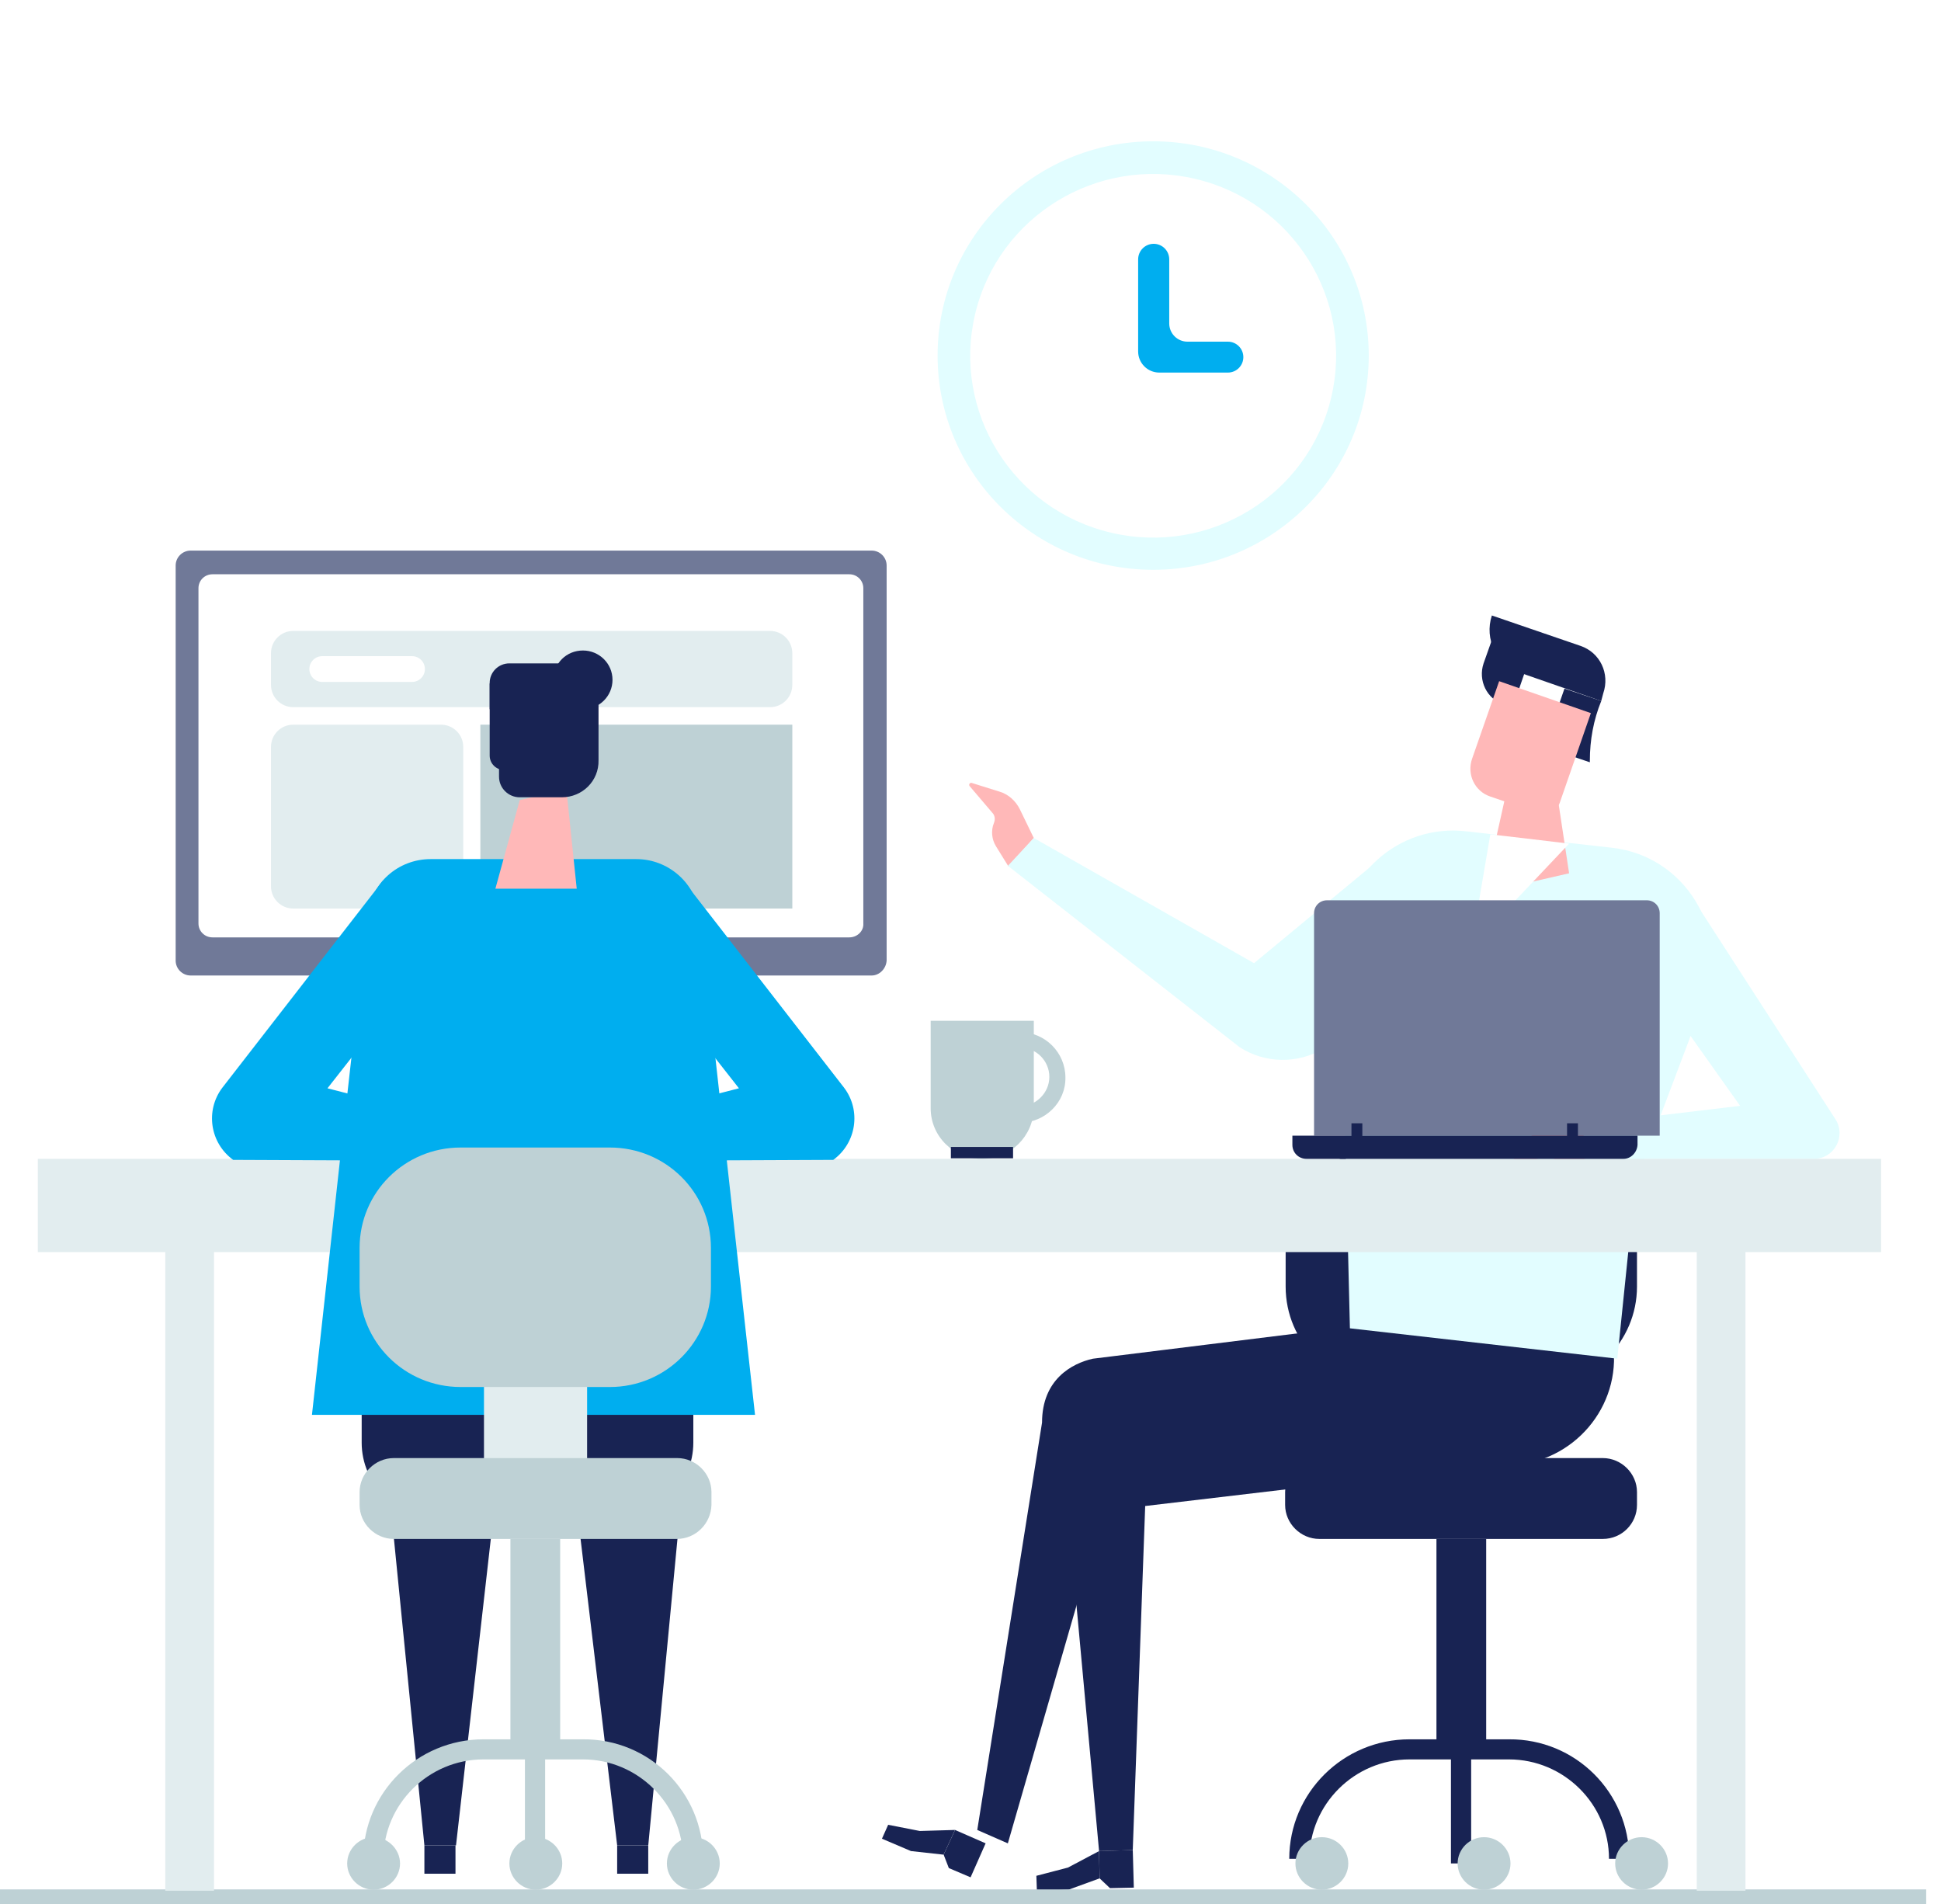 <svg width="262" height="257" viewBox="0 0 262 257" fill="none" xmlns="http://www.w3.org/2000/svg">
<path d="M204.247 181.289H190.328V202.768H204.247V181.289Z" fill="#182353"/>
<path d="M200.608 207.7H193.895V236.061H200.608V207.7Z" fill="#182353"/>
<path d="M207.324 187.195H187.179C179.624 187.195 173.539 181.149 173.539 173.642V168.428C173.539 160.921 179.624 154.873 187.179 154.873H207.324C214.878 154.873 220.964 160.921 220.964 168.428V173.642C220.964 181.079 214.878 187.195 207.324 187.195Z" fill="#182353"/>
<path d="M216.346 207.699H178.085C175.567 207.699 173.469 205.614 173.469 203.111V201.374C173.469 198.871 175.567 196.786 178.085 196.786H216.346C218.865 196.786 220.964 198.871 220.964 201.374V203.111C220.964 205.614 218.935 207.699 216.346 207.699Z" fill="#182353"/>
<path d="M219.914 250.871H217.185C217.185 243.502 211.099 237.455 203.686 237.455H190.255C182.841 237.455 176.755 243.502 176.755 250.871H174.027C174.027 241.973 181.302 234.744 190.255 234.744H203.686C212.639 234.674 219.914 241.903 219.914 250.871Z" fill="#182353"/>
<path d="M198.579 236.062H195.852V251.494H198.579V236.062Z" fill="#182353"/>
<g filter="url(#filter0_i_2678_5926)">
<path d="M178.993 251.497C178.993 253.443 177.385 255.042 175.426 255.042C173.468 255.042 171.859 253.443 171.859 251.497C171.859 249.551 173.468 247.952 175.426 247.952C177.385 247.952 178.993 249.551 178.993 251.497Z" fill="#BED1D5"/>
</g>
<g filter="url(#filter1_i_2678_5926)">
<path d="M222.155 251.497C222.155 253.443 220.545 255.042 218.587 255.042C216.628 255.042 215.02 253.443 215.02 251.497C215.02 249.551 216.628 247.952 218.587 247.952C220.545 247.952 222.155 249.551 222.155 251.497Z" fill="#BED1D5"/>
</g>
<g filter="url(#filter2_i_2678_5926)">
<path d="M200.888 251.497C200.888 253.443 199.279 255.042 197.32 255.042C195.362 255.042 193.754 253.443 193.754 251.497C193.754 249.551 195.362 247.952 197.32 247.952C199.279 247.952 200.888 249.551 200.888 251.497Z" fill="#BED1D5"/>
</g>
<path d="M204.173 95.51L202.985 95.093C200.677 94.329 199.487 91.826 200.257 89.532L201.585 85.779L206.902 87.586L204.173 95.51Z" fill="#182353"/>
<path d="M214.601 102.878L208.445 100.793L211.173 92.938L216.14 94.606C215.091 97.178 214.601 99.889 214.601 102.67V102.878Z" fill="#182353"/>
<g filter="url(#filter3_i_2678_5926)">
<path d="M213.761 174.408L186.062 178.232L144.512 183.376C141.715 184.001 137.657 186.156 137.657 191.995L128.914 246.978L133.041 248.786L147.73 197.903L200.82 197.764C209.425 197.417 215.86 189.841 214.741 181.429L213.761 174.408Z" fill="#182353"/>
</g>
<path d="M139.961 255.18L144.227 255.04L148.424 253.512L148.354 249.827L144.157 252.052L139.891 253.165L139.961 255.18Z" fill="#182353"/>
<path d="M149.828 254.83L153.045 254.761L152.905 249.686L148.359 249.826L148.429 253.51L149.828 254.83Z" fill="#182353"/>
<path d="M119.047 248.157L122.964 249.825L127.371 250.312L128.91 246.976L124.153 247.114L119.886 246.281L119.047 248.157Z" fill="#182353"/>
<path d="M128.075 252.12L131.012 253.37L133.041 248.782L128.914 246.976L127.375 250.312L128.075 252.12Z" fill="#182353"/>
<path d="M139.543 113.1L137.654 109.207C137.095 108.095 136.116 107.192 134.926 106.844L131.149 105.662C130.939 105.593 130.73 105.871 130.869 106.079L133.947 109.694C134.297 110.042 134.367 110.598 134.157 111.084C133.737 112.127 133.877 113.309 134.437 114.212L136.116 116.923L139.543 113.1Z" fill="#FFB8B8"/>
<path d="M218.307 183.373L182.213 179.273L180.955 127.417C180.815 118.311 188.788 111.151 197.882 112.194L217.607 114.418C227.4 115.53 233.555 125.54 230.128 134.716L220.755 159.531L218.307 183.373Z" fill="#E2FDFF"/>
<path d="M136.047 116.855L139.544 113.101L169.272 129.992L185.57 116.507L192.355 133.468L178.646 141.532C175.148 143.617 170.741 143.547 167.314 141.323L136.047 116.855Z" fill="#E2FDFF"/>
<path d="M213.407 151.604L208.65 152.439C207.39 152.647 206.342 153.412 205.642 154.455L203.474 157.791C203.334 158 203.544 158.278 203.824 158.138L208.16 156.123C208.58 155.914 209.14 155.983 209.56 156.261C210.469 156.956 211.588 157.165 212.637 156.818L214.385 156.261L213.407 151.604Z" fill="#FFB8B8"/>
<g filter="url(#filter4_i_2678_5926)">
<path d="M209.982 101.838L204.036 99.753L201.168 112.613L203.896 115.671L211.801 113.864L209.982 101.838Z" fill="#FFB8B8"/>
</g>
<path d="M214.807 156.406L213.898 151.75L234.882 149.247L218.514 126.17L228.167 120.748L247.753 151.055C249.221 153.348 247.613 156.406 244.815 156.406H214.807Z" fill="#E2FDFF"/>
<g filter="url(#filter5_i_2678_5926)">
<path d="M201.168 103.505L207.673 105.73C208.863 106.147 210.121 105.521 210.541 104.339L214.738 92.244L202.358 87.935L198.72 98.361C197.95 100.516 199.07 102.81 201.168 103.505Z" fill="#FFB8B8"/>
</g>
<path d="M201.166 112.608L198.578 127.831L211.799 113.859L205.993 113.164L201.166 112.608Z" fill="white"/>
<path d="M216.135 94.607L205.152 90.784C202.005 89.672 200.325 86.266 201.375 83.068L213.336 87.169C215.995 88.073 217.323 90.923 216.413 93.565L216.135 94.607Z" fill="#182353"/>
<path d="M184.658 188.729L143.039 191.996L148.355 249.83L152.902 249.69L154.58 203.256L202.215 197.626L184.658 188.729Z" fill="#182353"/>
<path d="M260 255H0V257H260V255Z" fill="#BED1D5"/>
<path d="M28.888 163.981H22.312V255.18H28.888V163.981Z" fill="#E2EDEF"/>
<path d="M235.606 163.981H229.031V255.18H235.606V163.981Z" fill="#E2EDEF"/>
<path d="M253.908 156.403H5.102V168.985H253.908V156.403Z" fill="#E2EDEF"/>
<path d="M117.651 131.657H25.739C24.62 131.657 23.711 130.753 23.711 129.64V76.325C23.711 75.213 24.62 74.309 25.739 74.309H117.651C118.771 74.309 119.68 75.213 119.68 76.325V129.64C119.61 130.753 118.701 131.657 117.651 131.657Z" fill="#707998"/>
<path d="M114.644 126.511H28.678C27.628 126.511 26.789 125.677 26.789 124.635V79.383C26.789 78.34 27.628 77.506 28.678 77.506H114.644C115.693 77.506 116.533 78.34 116.533 79.383V124.635C116.603 125.677 115.693 126.511 114.644 126.511Z" fill="white"/>
<path d="M79.667 131.655H63.648V153.62H79.667V131.655Z" fill="#182353"/>
<path d="M90.301 153.413H55.117V156.332H90.301V153.413Z" fill="#182353"/>
<path d="M106.946 88.152C106.946 86.496 105.603 85.152 103.946 85.152H39.578C37.921 85.152 36.578 86.496 36.578 88.152V92.44C36.578 94.097 37.921 95.44 39.578 95.44H103.946C105.603 95.44 106.946 94.097 106.946 92.44V88.152Z" fill="#E2EDEF"/>
<path d="M62.529 100.805C62.529 99.148 61.186 97.805 59.529 97.805H39.578C37.921 97.805 36.578 99.148 36.578 100.805V119.62C36.578 121.277 37.921 122.62 39.578 122.62H59.529C61.186 122.62 62.529 121.277 62.529 119.62V100.805Z" fill="#E2EDEF"/>
<path d="M106.949 97.805H64.84V122.62H106.949V97.805Z" fill="#BED1D5"/>
<path d="M57.356 90.297C57.356 89.337 56.578 88.559 55.618 88.559H43.496C42.536 88.559 41.758 89.337 41.758 90.297C41.758 91.257 42.536 92.035 43.496 92.035H55.618C56.578 92.035 57.356 91.257 57.356 90.297Z" fill="white"/>
<path d="M83.445 204.779H58.963C53.367 204.779 48.82 200.261 48.82 194.7V187.957H93.587V194.7C93.587 200.261 89.041 204.779 83.445 204.779Z" fill="#182353"/>
<path d="M69.875 92.242H66.098V101.973C66.098 103.085 67.007 103.92 68.056 103.92H69.875V92.242Z" fill="#182353"/>
<path d="M42.109 190.95H101.915L94.431 123.524C93.941 119.214 90.234 115.947 85.897 115.947H58.128C53.721 115.947 50.084 119.214 49.594 123.524L46.236 153.414L42.109 190.95Z" fill="#00AEEF"/>
<g filter="url(#filter6_i_2678_5926)">
<path d="M70.155 103.987L76.45 102.527L77.849 115.943H72.323H66.867L70.155 103.987Z" fill="#FFB8B8"/>
</g>
<path d="M74.703 91.755C74.703 93.98 76.522 95.717 78.69 95.717C80.929 95.717 82.677 93.91 82.677 91.755C82.677 89.531 80.859 87.793 78.69 87.793C76.452 87.793 74.703 89.531 74.703 91.755Z" fill="#182353"/>
<path d="M66.098 95.717H78.339V89.531H68.756C67.287 89.531 66.098 90.713 66.098 92.172V95.717Z" fill="#182353"/>
<path d="M63.16 156.679L65.188 152.301L44.203 146.879L61.97 124.218L51.688 118.865L30.004 146.809C27.696 149.867 28.325 154.247 31.473 156.541L63.16 156.679Z" fill="#00AEEF"/>
<path d="M80.786 156.679L78.758 152.301L99.742 146.879L81.975 124.218L92.258 118.865L113.942 146.809C116.25 149.867 115.621 154.247 112.473 156.541L80.786 156.679Z" fill="#00AEEF"/>
<path d="M75.823 107.605H70.157C68.618 107.605 67.359 106.354 67.359 104.825V92.174H80.79V102.601C80.859 105.381 78.621 107.605 75.823 107.605Z" fill="#182353"/>
<path d="M52.18 197.694L57.286 249.062H61.553L67.009 201.03L52.18 197.694Z" fill="#182353"/>
<path d="M61.482 249.062H57.285V252.884H61.482V249.062Z" fill="#182353"/>
<path d="M92.399 197.694L87.503 249.062H83.306L77.57 201.03L92.399 197.694Z" fill="#182353"/>
<path d="M87.501 249.062H83.305V252.884H87.501V249.062Z" fill="#182353"/>
<path d="M79.248 181.289H65.328V202.768H79.248V181.289Z" fill="#E2EDEF"/>
<path d="M75.614 207.7H68.898V236.061H75.614V207.7Z" fill="#BED1D5"/>
<path d="M82.324 187.195H62.179C54.625 187.195 48.539 181.149 48.539 173.642V168.428C48.539 160.921 54.625 154.873 62.179 154.873H82.324C89.879 154.873 95.964 160.921 95.964 168.428V173.642C95.964 181.079 89.879 187.195 82.324 187.195Z" fill="#BED1D5"/>
<path d="M91.347 207.699H53.156C50.638 207.699 48.539 205.614 48.539 203.111V201.374C48.539 198.871 50.638 196.786 53.156 196.786H91.417C93.936 196.786 96.034 198.871 96.034 201.374V203.111C95.964 205.614 93.936 207.699 91.347 207.699Z" fill="#BED1D5"/>
<path d="M94.917 250.871H92.189C92.189 243.502 86.104 237.455 78.689 237.455H65.259C57.845 237.455 51.759 243.502 51.759 250.871H49.031C49.031 241.973 56.306 234.744 65.259 234.744H78.689C87.643 234.674 94.917 241.903 94.917 250.871Z" fill="#BED1D5"/>
<path d="M73.584 236.062H70.856V251.494H73.584V236.062Z" fill="#BED1D5"/>
<path d="M53.998 251.497C53.998 253.443 52.389 255.042 50.431 255.042C48.472 255.042 46.863 253.443 46.863 251.497C46.863 249.551 48.472 247.952 50.431 247.952C52.319 247.952 53.998 249.551 53.998 251.497Z" fill="#BED1D5"/>
<path d="M97.154 251.497C97.154 253.443 95.546 255.042 93.587 255.042C91.628 255.042 90.019 253.443 90.019 251.497C90.019 249.551 91.628 247.952 93.587 247.952C95.546 247.952 97.154 249.551 97.154 251.497Z" fill="#BED1D5"/>
<path d="M75.893 251.497C75.893 253.443 74.284 255.042 72.325 255.042C70.367 255.042 68.758 253.443 68.758 251.497C68.758 249.551 70.367 247.952 72.325 247.952C74.284 247.952 75.893 249.551 75.893 251.497Z" fill="#BED1D5"/>
<g filter="url(#filter7_i_2678_5926)">
<path d="M220.96 153.273H174.375V123.243C174.375 122.27 175.145 121.505 176.123 121.505H219.282C220.262 121.505 221.03 122.27 221.03 123.243V153.273H220.96Z" fill="#707998"/>
</g>
<path d="M219.146 156.401H176.339C175.289 156.401 174.449 155.568 174.449 154.524V153.274H221.036V154.524C220.966 155.568 220.126 156.401 219.146 156.401Z" fill="#182353"/>
<path d="M183.891 151.604H182.422V154.524H183.891V151.604Z" fill="#182353"/>
<path d="M212.993 151.604H211.523V154.524H212.993V151.604Z" fill="#182353"/>
<path d="M132.62 156.397H132.48C128.703 156.397 125.625 153.339 125.625 149.586V137.769H139.545V149.586C139.475 153.339 136.398 156.397 132.62 156.397Z" fill="#BED1D5"/>
<path d="M137.655 151.53C134.228 151.53 131.5 148.749 131.5 145.413C131.5 142.006 134.298 139.296 137.655 139.296C141.083 139.296 143.811 142.076 143.811 145.413C143.881 148.749 141.083 151.53 137.655 151.53ZM137.655 141.381C135.417 141.381 133.668 143.189 133.668 145.343C133.668 147.567 135.487 149.306 137.655 149.306C139.823 149.306 141.643 147.498 141.643 145.343C141.643 143.189 139.893 141.381 137.655 141.381Z" fill="#BED1D5"/>
<path d="M136.745 154.796H128.352V156.326H136.745V154.796Z" fill="#182353"/>
<path d="M155.657 76.903C171.727 76.903 184.756 63.957 184.756 47.987C184.756 32.016 171.727 19.07 155.657 19.07C139.586 19.07 126.559 32.016 126.559 47.987C126.559 63.957 139.586 76.903 155.657 76.903Z" fill="#E2FDFF"/>
<path d="M179.687 53.657C182.82 40.468 174.603 27.253 161.331 24.138C148.06 21.024 134.761 29.191 131.627 42.38C128.494 55.568 136.712 68.784 149.983 71.898C163.254 75.012 176.554 66.846 179.687 53.657Z" fill="white"/>
<path d="M167.829 48.198C167.829 49.35 166.895 50.284 165.744 50.284H156.481C154.906 50.284 153.629 49.007 153.629 47.432V35.004C153.629 33.845 154.569 32.906 155.728 32.906C156.887 32.906 157.826 33.846 157.826 35.005C157.826 38.159 157.826 40.554 157.826 43.651C157.826 45.01 158.928 46.113 160.287 46.113H165.744C166.895 46.113 167.829 47.047 167.829 48.198Z" fill="#00AEEF"/>
<defs>
<filter id="filter0_i_2678_5926" x="171.859" y="247.952" width="10.133" height="7.09" filterUnits="userSpaceOnUse" color-interpolation-filters="sRGB">
<feFlood flood-opacity="0" result="BackgroundImageFix"/>
<feBlend mode="normal" in="SourceGraphic" in2="BackgroundImageFix" result="shape"/>
<feColorMatrix in="SourceAlpha" type="matrix" values="0 0 0 0 0 0 0 0 0 0 0 0 0 0 0 0 0 0 127 0" result="hardAlpha"/>
<feOffset dx="3"/>
<feGaussianBlur stdDeviation="2"/>
<feComposite in2="hardAlpha" operator="arithmetic" k2="-1" k3="1"/>
<feColorMatrix type="matrix" values="0 0 0 0 0 0 0 0 0 0 0 0 0 0 0 0 0 0 0.1 0"/>
<feBlend mode="normal" in2="shape" result="effect1_innerShadow_2678_5926"/>
</filter>
<filter id="filter1_i_2678_5926" x="215.02" y="247.952" width="10.135" height="7.09" filterUnits="userSpaceOnUse" color-interpolation-filters="sRGB">
<feFlood flood-opacity="0" result="BackgroundImageFix"/>
<feBlend mode="normal" in="SourceGraphic" in2="BackgroundImageFix" result="shape"/>
<feColorMatrix in="SourceAlpha" type="matrix" values="0 0 0 0 0 0 0 0 0 0 0 0 0 0 0 0 0 0 127 0" result="hardAlpha"/>
<feOffset dx="3"/>
<feGaussianBlur stdDeviation="2"/>
<feComposite in2="hardAlpha" operator="arithmetic" k2="-1" k3="1"/>
<feColorMatrix type="matrix" values="0 0 0 0 0 0 0 0 0 0 0 0 0 0 0 0 0 0 0.1 0"/>
<feBlend mode="normal" in2="shape" result="effect1_innerShadow_2678_5926"/>
</filter>
<filter id="filter2_i_2678_5926" x="193.754" y="247.952" width="10.133" height="7.09" filterUnits="userSpaceOnUse" color-interpolation-filters="sRGB">
<feFlood flood-opacity="0" result="BackgroundImageFix"/>
<feBlend mode="normal" in="SourceGraphic" in2="BackgroundImageFix" result="shape"/>
<feColorMatrix in="SourceAlpha" type="matrix" values="0 0 0 0 0 0 0 0 0 0 0 0 0 0 0 0 0 0 127 0" result="hardAlpha"/>
<feOffset dx="3"/>
<feGaussianBlur stdDeviation="2"/>
<feComposite in2="hardAlpha" operator="arithmetic" k2="-1" k3="1"/>
<feColorMatrix type="matrix" values="0 0 0 0 0 0 0 0 0 0 0 0 0 0 0 0 0 0 0.1 0"/>
<feBlend mode="normal" in2="shape" result="effect1_innerShadow_2678_5926"/>
</filter>
<filter id="filter3_i_2678_5926" x="128.914" y="174.408" width="88.953" height="74.378" filterUnits="userSpaceOnUse" color-interpolation-filters="sRGB">
<feFlood flood-opacity="0" result="BackgroundImageFix"/>
<feBlend mode="normal" in="SourceGraphic" in2="BackgroundImageFix" result="shape"/>
<feColorMatrix in="SourceAlpha" type="matrix" values="0 0 0 0 0 0 0 0 0 0 0 0 0 0 0 0 0 0 127 0" result="hardAlpha"/>
<feOffset dx="3"/>
<feGaussianBlur stdDeviation="2"/>
<feComposite in2="hardAlpha" operator="arithmetic" k2="-1" k3="1"/>
<feColorMatrix type="matrix" values="0 0 0 0 0 0 0 0 0 0 0 0 0 0 0 0 0 0 0.1 0"/>
<feBlend mode="normal" in2="shape" result="effect1_innerShadow_2678_5926"/>
</filter>
<filter id="filter4_i_2678_5926" x="201.168" y="99.753" width="10.633" height="19.918" filterUnits="userSpaceOnUse" color-interpolation-filters="sRGB">
<feFlood flood-opacity="0" result="BackgroundImageFix"/>
<feBlend mode="normal" in="SourceGraphic" in2="BackgroundImageFix" result="shape"/>
<feColorMatrix in="SourceAlpha" type="matrix" values="0 0 0 0 0 0 0 0 0 0 0 0 0 0 0 0 0 0 127 0" result="hardAlpha"/>
<feOffset dy="4"/>
<feGaussianBlur stdDeviation="2"/>
<feComposite in2="hardAlpha" operator="arithmetic" k2="-1" k3="1"/>
<feColorMatrix type="matrix" values="0 0 0 0 0 0 0 0 0 0 0 0 0 0 0 0 0 0 0.05 0"/>
<feBlend mode="normal" in2="shape" result="effect1_innerShadow_2678_5926"/>
</filter>
<filter id="filter5_i_2678_5926" x="198.477" y="87.935" width="16.262" height="21.924" filterUnits="userSpaceOnUse" color-interpolation-filters="sRGB">
<feFlood flood-opacity="0" result="BackgroundImageFix"/>
<feBlend mode="normal" in="SourceGraphic" in2="BackgroundImageFix" result="shape"/>
<feColorMatrix in="SourceAlpha" type="matrix" values="0 0 0 0 0 0 0 0 0 0 0 0 0 0 0 0 0 0 127 0" result="hardAlpha"/>
<feOffset dy="4"/>
<feGaussianBlur stdDeviation="2"/>
<feComposite in2="hardAlpha" operator="arithmetic" k2="-1" k3="1"/>
<feColorMatrix type="matrix" values="0 0 0 0 0 0 0 0 0 0 0 0 0 0 0 0 0 0 0.05 0"/>
<feBlend mode="normal" in2="shape" result="effect1_innerShadow_2678_5926"/>
</filter>
<filter id="filter6_i_2678_5926" x="66.867" y="102.527" width="10.982" height="17.416" filterUnits="userSpaceOnUse" color-interpolation-filters="sRGB">
<feFlood flood-opacity="0" result="BackgroundImageFix"/>
<feBlend mode="normal" in="SourceGraphic" in2="BackgroundImageFix" result="shape"/>
<feColorMatrix in="SourceAlpha" type="matrix" values="0 0 0 0 0 0 0 0 0 0 0 0 0 0 0 0 0 0 127 0" result="hardAlpha"/>
<feOffset dy="4"/>
<feGaussianBlur stdDeviation="2"/>
<feComposite in2="hardAlpha" operator="arithmetic" k2="-1" k3="1"/>
<feColorMatrix type="matrix" values="0 0 0 0 0 0 0 0 0 0 0 0 0 0 0 0 0 0 0.05 0"/>
<feBlend mode="normal" in2="shape" result="effect1_innerShadow_2678_5926"/>
</filter>
<filter id="filter7_i_2678_5926" x="174.375" y="121.505" width="49.654" height="31.767" filterUnits="userSpaceOnUse" color-interpolation-filters="sRGB">
<feFlood flood-opacity="0" result="BackgroundImageFix"/>
<feBlend mode="normal" in="SourceGraphic" in2="BackgroundImageFix" result="shape"/>
<feColorMatrix in="SourceAlpha" type="matrix" values="0 0 0 0 0 0 0 0 0 0 0 0 0 0 0 0 0 0 127 0" result="hardAlpha"/>
<feOffset dx="3"/>
<feGaussianBlur stdDeviation="2"/>
<feComposite in2="hardAlpha" operator="arithmetic" k2="-1" k3="1"/>
<feColorMatrix type="matrix" values="0 0 0 0 0 0 0 0 0 0 0 0 0 0 0 0 0 0 0.1 0"/>
<feBlend mode="normal" in2="shape" result="effect1_innerShadow_2678_5926"/>
</filter>
</defs>
</svg>
